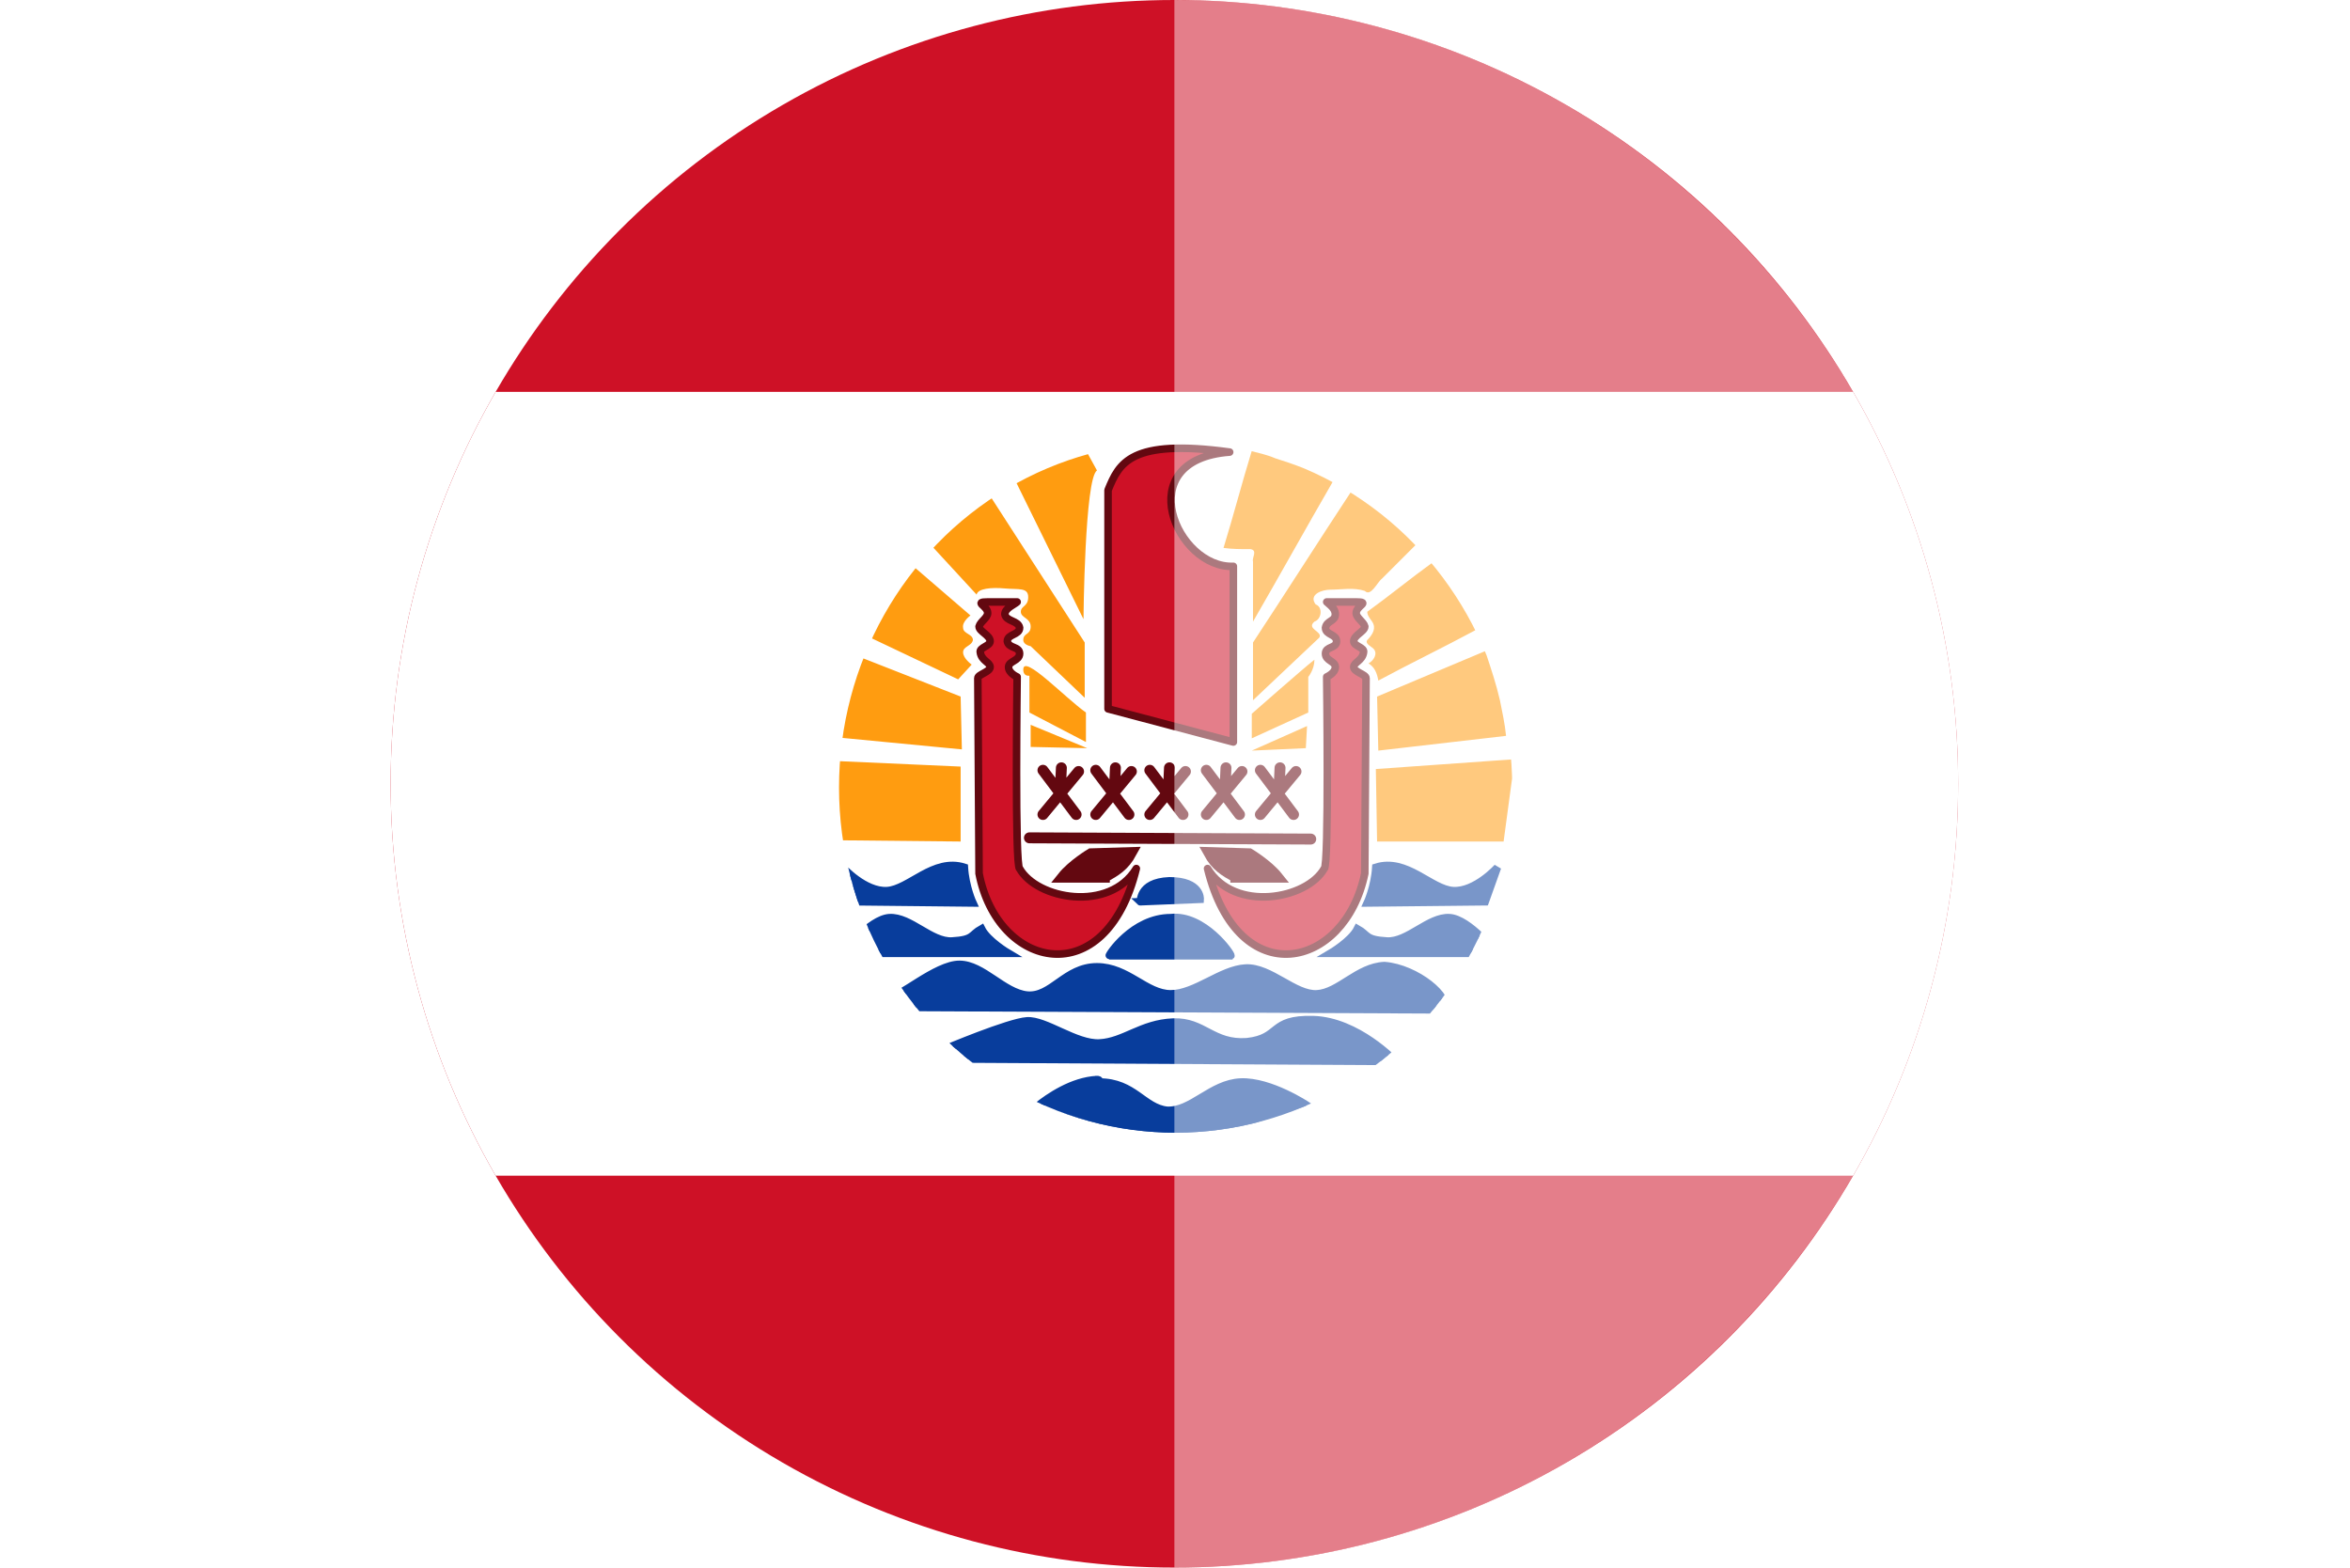 <svg xmlns="http://www.w3.org/2000/svg" xmlns:xlink="http://www.w3.org/1999/xlink" width="191.3" height="127.6" viewBox="0 0 191.3 127.6"><style type="text/css">.st0{clip-path:url(#SVGID_2_);} .st1{fill:#CE1126;} .st2{fill:#FFFFFF;} .st3{clip-path:url(#SVGID_4_);} .st4{fill:#FF9C10;} .st5{fill:#083D9C;stroke:#083D9C;stroke-width:0.656;} .st6{fill:#083D9C;stroke:#083D9C;stroke-width:0.616;} .st7{fill:#CE1126;stroke:#630810;stroke-width:0.616;stroke-linejoin:round;} .st8{fill:#630810;stroke:#630810;stroke-width:0.89;stroke-linecap:round;} .st9{opacity:0.46;fill:#FFFFFF;}</style><defs><circle id="SVGID_1_" cx="95.6" cy="63.8" r="63.8"/></defs><clipPath id="SVGID_2_"><use xlink:href="#SVGID_1_" overflow="visible"/></clipPath><g class="st0"><path class="st1" d="M0 0h191.4v127.6H0z"/><path class="st2" d="M0 31.9h191.4v63.8H0z"/><defs><ellipse id="SVGID_3_" cx="95.7" cy="64.1" rx="27.4" ry="28.1"/></defs><clipPath id="SVGID_4_"><use xlink:href="#SVGID_3_" overflow="visible"/></clipPath><g class="st3"><path class="st4" d="M88.5 60.9l-4.6-.1V59l4.6 1.9zM88.4 60.4L83.8 58v-3s-.5.1-.5-.5c0-1.3 3.4 2.3 5.1 3.5v2.4zM68.4 68.4l9.8.1v-6.1L67 61.9l1.4 6.5zM67.9 60l10.4 1-.1-4.3-10.2-4-.1 7.3zM70 51.5l8 3.8 1.1-1.2s-.7-.5-.7-1 .7-.5.8-1c0-.5-.8-.5-.8-1-.1-.5.6-1 .6-1l-7.2-6.2-1.8 7.6zM122.4 68.5h-10.3l-.1-5.9 11.3-.8-.9 6.7zM122.6 59.9c-.1-1-.3-1.9-.5-2.9-.3-1.3-.7-2.5-1.1-3.7 0-.1-.1-.2-.1-.3l-8.8 3.7.1 4.4 10.4-1.2zM116.6 45.8c-1.8 1.3-3.5 2.7-5.3 4 0 .4.4.7.5 1 .2.5-.2 1-.5 1.3-.2.3.3.5.5.7.4.4 0 1-.4 1.2.5.3.7.8.8 1.4 2.6-1.4 5.3-2.7 7.9-4.1-.9-1.9-2.1-3.8-3.5-5.5zM101.9 61.1l4.4-.2.1-1.8-4.5 2zM101.9 60.1v-2s4.2-3.7 5.1-4.4c0 .8-.5 1.4-.5 1.4V58l-4.6 2.1zM74.8 43.3c.1.1 4.7 5.1 4.7 5.1.1-.5 1.2-.6 2.3-.5 1.1.1 1.9-.1 1.9.7 0 .8-.6.7-.6 1.2s.8.5.8 1.2-.6.5-.6 1.1c0 .4.6.5.6.5l4.4 4.2v-4.5l-9.1-14.1-4.4 5.1zM82.1 38c.1.2 6.1 12.4 6.1 12.4s.1-11.5 1.1-12.1l-1.7-3.1-5.5 2.8zM101.9 36.7c-.8 2.6-1.5 5.3-2.3 7.9.7.1 1.4.1 2.2.1.6.1.1.7.2 1v4.9c2.2-3.8 4.3-7.6 6.5-11.4-1.5-.8-3.1-1.4-4.7-1.9-.7-.3-1.3-.4-1.9-.6zM110 40c-2.7 4.1-5.3 8.2-8 12.3V57l5.4-5.1c.3-.5-1.1-.7-.4-1.3.6-.2.7-1.2.1-1.4-.6-.8.5-1.2 1.2-1.2.9 0 1.9-.2 2.8.1.5.5 1-.7 1.4-1l2.9-2.9c-1.7-1.6-3.5-3-5.4-4.2z"/><path class="st5" d="M89.3 87.9c-2 .1-3.9 1.4-4.9 2.2 1.7.7 3.4 1.3 5.3 1.7 3 .5 6 .5 9 .5.5-.1 1-.1 1.4-.2l6.3-2.1s-3-2-5.4-1.9c-2.4.1-4 2.4-6 2.3-1.9-.2-2.7-2.3-5.5-2.3 0-.2-.1-.2-.2-.2z"/><path class="st6" d="M77.8 86.2l35.8.2s-3.1-3.3-6.7-3.4c-3.6-.1-2.6 1.5-5.4 1.8-2.8.2-3.5-1.7-6-1.6-2.6.1-4 1.6-6 1.7-1.9.1-4.4-1.9-5.9-1.8-1.5.1-6.7 2.3-6.7 2.3l.9.8zM73.3 82l44.2.2c.7-1-2.2-3.4-4.8-3.6-2.2.1-3.7 2.2-5.5 2.3-1.8.1-3.8-2.2-5.8-2.1-2 .1-4.1 2.1-6.1 2.1s-3.5-2.2-6-2.2c-2.6 0-3.7 2.5-5.7 2.3-1.9-.2-3.6-2.5-5.5-2.5s-5 2.8-5.6 2.6c-.7-.2.7 1.1.8.9zM90.3 77.8h9.9c.1-.1-2.2-3.4-4.9-3.1-3.1 0-5.1 3.1-5 3.1zM121.8 77.6h-13.5s1.7-1 2.2-2c.9.5.6.9 2.4 1 1.7.1 3.4-2 5.1-1.9 1.6.1 3.8 2.9 3.8 2.9zM68.6 77.6h13.5s-1.7-1-2.2-2c-.9.5-.6.9-2.4 1-1.7.1-3.4-2-5.1-1.9-1.6.1-3.8 2.9-3.8 2.9zM69.6 73.4l9.6.1s-.6-1.3-.7-2.9c-2.5-.8-4.5 1.8-6.3 1.9-1.8.1-3.6-1.9-3.6-1.9l1 2.8zM120.9 73.4l-9.6.1s.6-1.3.7-2.9c2.5-.8 4.5 1.8 6.3 1.9 1.8.1 3.6-1.9 3.6-1.9l-1 2.8zM92.8 73.4l4.9-.2s.1-1.5-2.5-1.5c-2.6.1-2.3 1.8-2.4 1.7z"/><path class="st7" d="M90.2 57.7l10.2 2.7V46.1c-4.6.2-8.5-8.7-.3-9.3-8.1-1.1-9 .9-9.9 3.1v17.8zM92.5 70.7c-2.2 3.6-8.1 2.5-9.5 0-.4-.1-.2-15.6-.2-15.6s-.7-.3-.7-.8.9-.5.9-1.1c0-.6-.9-.4-1-1 0-.6 1-.5 1-1.1-.1-.6-1.1-.5-1.2-1.1 0-.5.8-.8 1-1h-2.4c-1.2 0 0 .3 0 .9 0 .4-.6.7-.7 1.1 0 .4.9.7.9 1.2 0 .4-.9.5-.8.9.1.7.8.8.8 1.2 0 .4-1 .6-1 .9 0 .6.1 15.9.1 15.9 1.5 7.8 10.3 9.8 12.8-.4zM98.3 70.7c2.2 3.6 8.1 2.5 9.5 0 .4-.1.2-15.6.2-15.6s.7-.3.7-.8-.8-.5-.8-1.1c0-.6.9-.4.9-1s-.9-.5-.9-1.1c.1-.6.8-.5.8-1.1 0-.5-.5-.8-.7-1h2.4c1.2 0 0 .3 0 .9 0 .4.6.7.7 1.1 0 .4-.9.7-.9 1.2 0 .4.9.5.8.9-.1.7-.8.8-.8 1.2 0 .4 1 .6 1 .9 0 .6-.1 15.9-.1 15.9-1.6 7.8-10.3 9.8-12.8-.4z"/><path class="st8" d="M89.9 71.4c.9-.5 1.6-.9 2.2-2l-3.3.1s-1.5.9-2.3 1.9h3.4zM100.6 71.4c-.9-.5-1.6-.9-2.2-2l3.3.1s1.5.9 2.3 1.9h-3.4zM83.8 68.2l22.9.1"/><g id="x"><path class="st8" d="M84.9 62.7l2.7 3.6M84.9 66.3l2.9-3.5M86.4 62.5l-.1 2.2"/></g><g id="x_1_"><path class="st8" d="M89.2 62.7l2.7 3.6M89.2 66.3l2.9-3.5M90.8 62.5l-.1 2.2"/></g><g id="x_2_"><path class="st8" d="M93.6 62.7l2.7 3.6M93.6 66.3l2.9-3.5M95.2 62.5l-.1 2.2"/></g><g id="x_3_"><path class="st8" d="M98.2 62.7l2.7 3.6M98.2 66.3l2.9-3.5M99.8 62.5l-.1 2.2"/></g><g id="x_4_"><path class="st8" d="M102.6 62.7l2.7 3.6M102.6 66.3l2.9-3.5M104.2 62.5l-.1 2.2"/></g></g></g><path class="st9" d="M95.6 0c35.2 0 63.8 28.6 63.8 63.8 0 35.2-28.6 63.8-63.8 63.8V0z"/></svg>